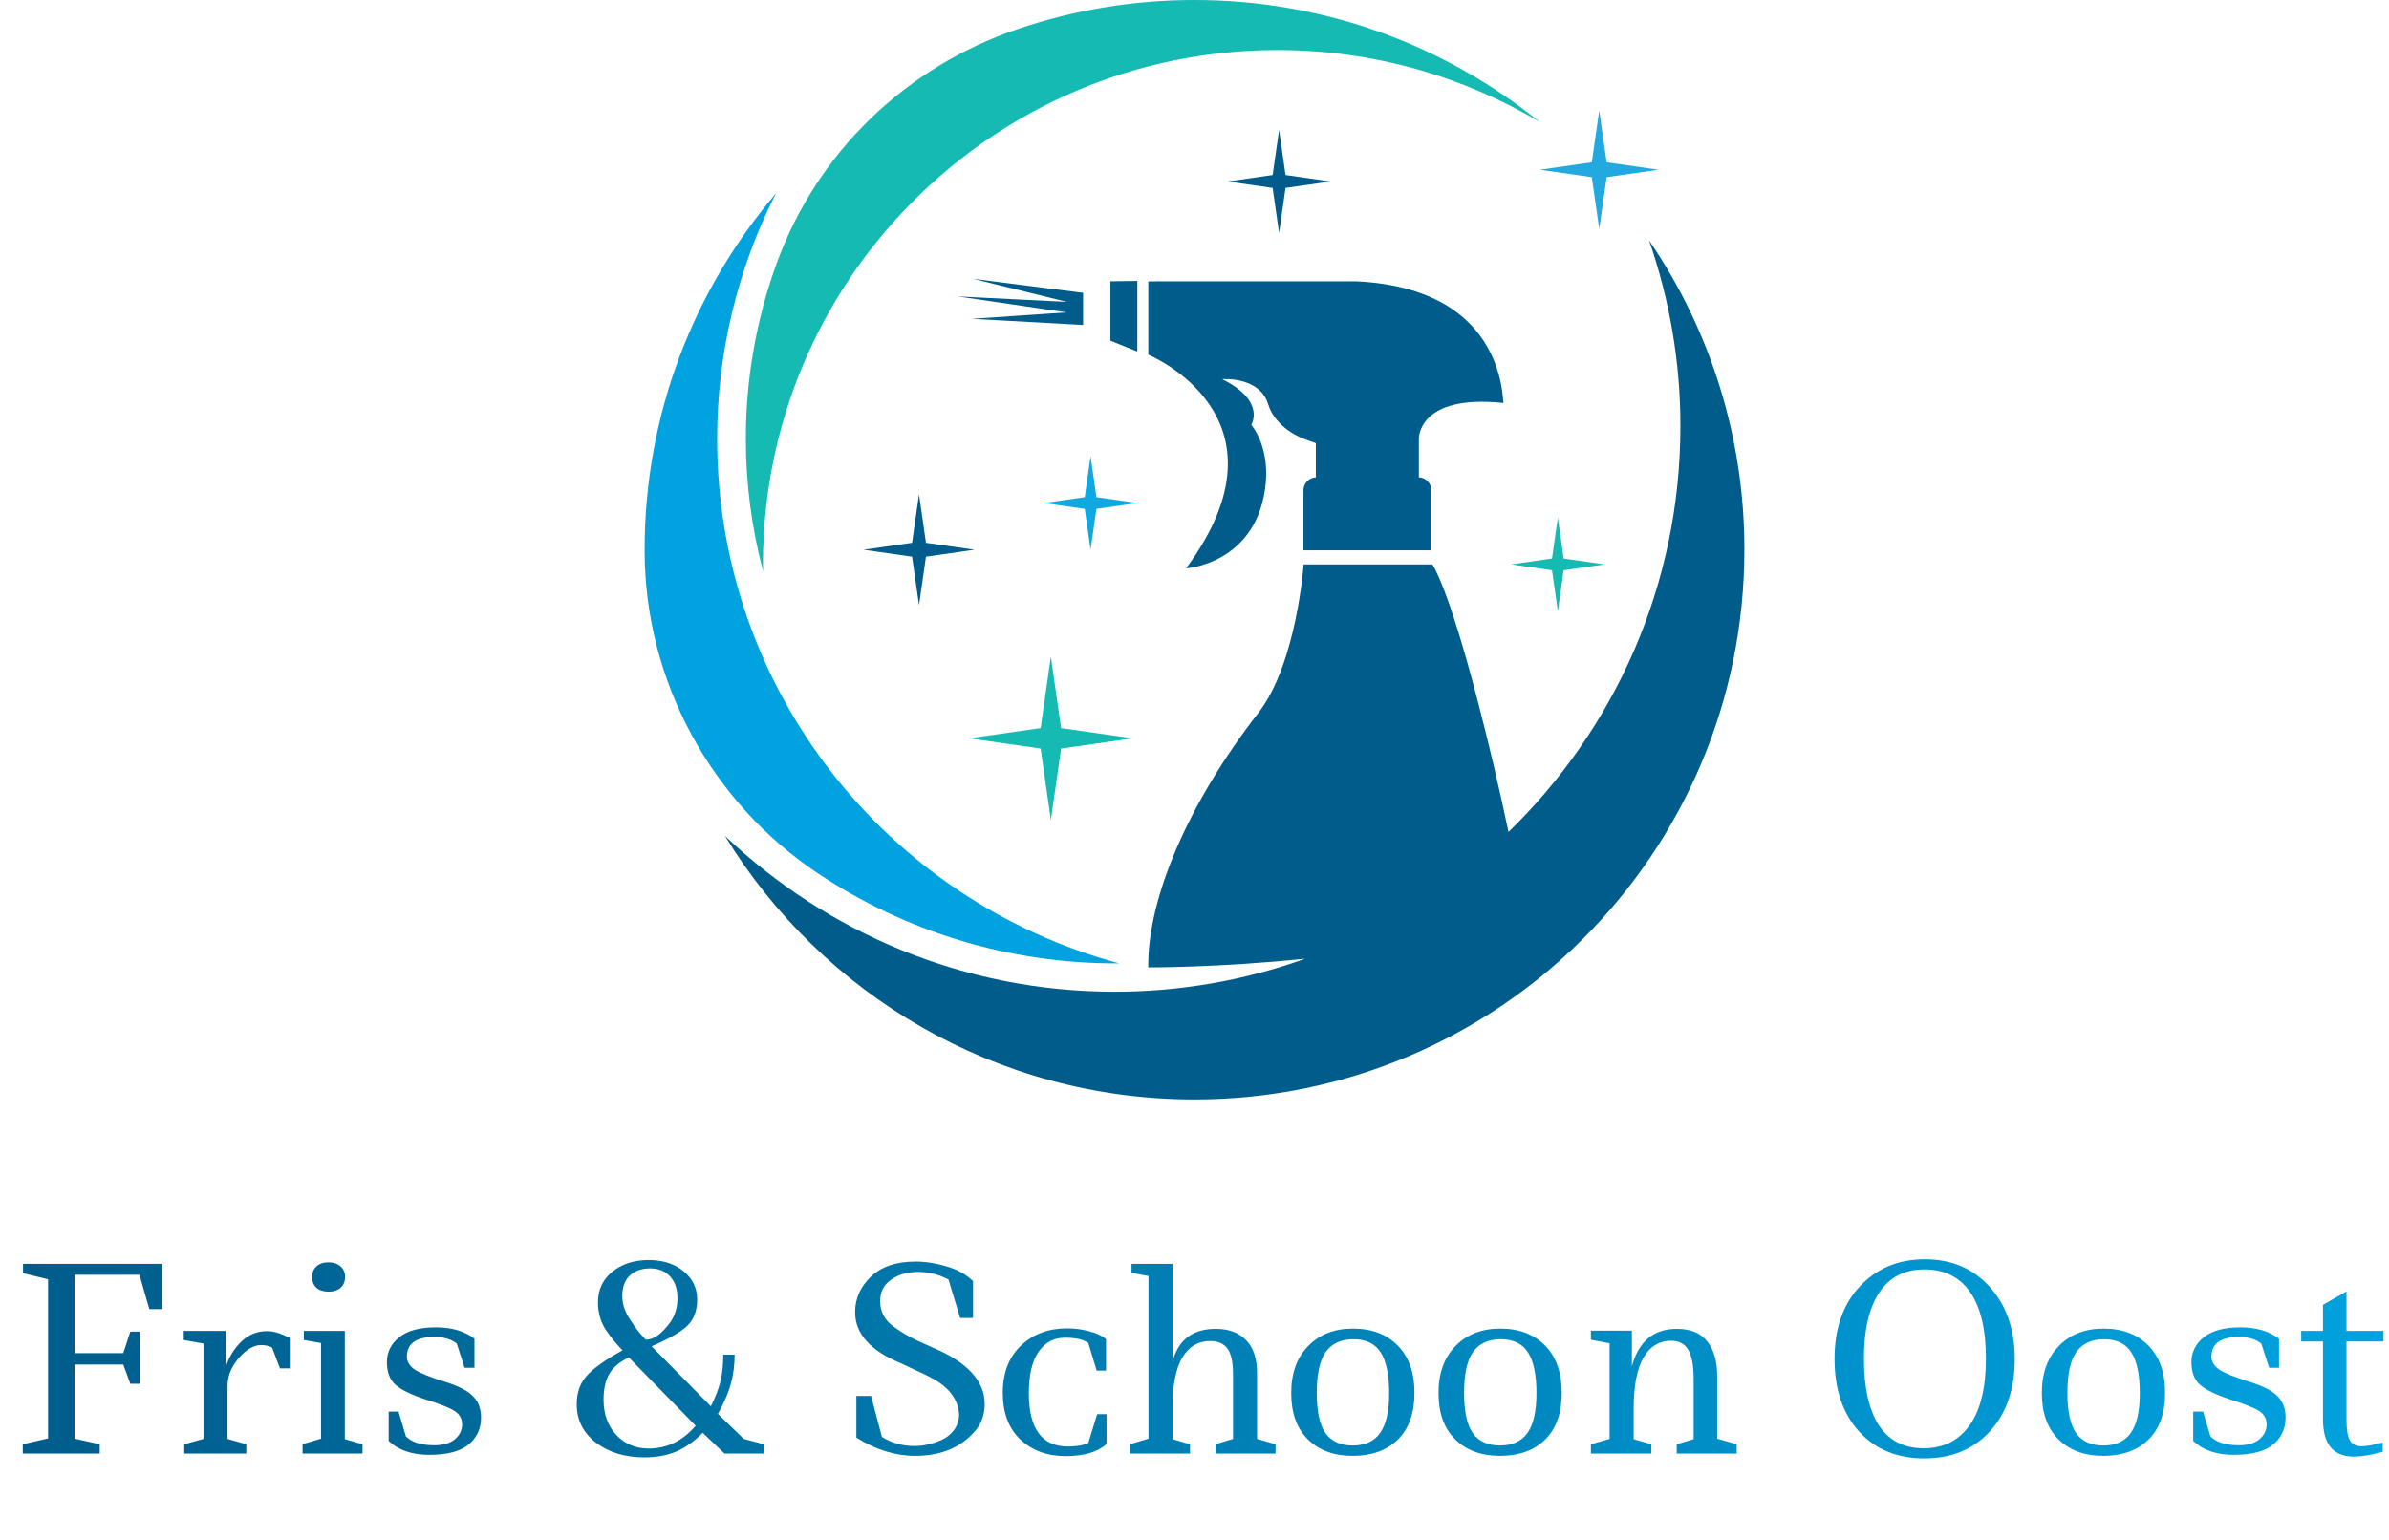 <svg xmlns="http://www.w3.org/2000/svg" width="290" height="187" viewBox="0 0 290 187" fill="none"><path d="M92.632 69.363C92.629 69.084 92.612 68.809 92.612 68.53C92.612 34.038 120.572 6.077 155.065 6.077C166.696 6.077 177.578 9.268 186.903 14.804C175.446 5.551 160.873 3.4897e-05 145 3.4897e-05C137.725 -0.007 130.498 1.176 123.606 3.503C109.981 8.11 99.19 18.465 94.276 31.982C91.795 38.816 90.529 46.032 90.537 53.302C90.537 58.856 91.272 64.237 92.632 69.363Z" fill="#15BAB2"></path><path d="M87.056 53.303C87.046 42.943 89.489 32.727 94.185 23.493C84.252 35.142 78.25 50.241 78.25 66.751V66.991C78.306 82.694 86.306 97.437 99.391 106.12C109.832 113.048 122.378 117.054 135.868 116.978C107.758 109.439 87.056 83.794 87.056 53.303Z" fill="#00A2DF"></path><path d="M195.031 21.51L201.329 20.608L195.031 19.707L194.13 13.409L193.228 19.707L186.93 20.608L193.228 21.51L194.13 27.808L195.031 21.51Z" fill="url(#paint0_linear_59_182)"></path><path d="M128.806 90.892L137.485 89.65L128.806 88.409L127.563 79.73L126.321 88.409L117.642 89.65L126.321 90.892L127.563 99.572L128.806 90.892Z" fill="#15BAB2"></path><path d="M112.402 67.593L118.292 66.75L112.402 65.908L111.559 60.019L110.716 65.908L104.827 66.75L110.716 67.593L111.559 73.483L112.402 67.593Z" fill="#005C8A"></path><path d="M133.096 61.788L138.059 61.078L133.096 60.368L132.385 55.406L131.677 60.368L126.714 61.078L131.677 61.788L132.385 66.75L133.096 61.788Z" fill="#0FA8E0"></path><path d="M189.815 69.24L194.776 68.531L189.815 67.82L189.105 62.858L188.395 67.82L183.433 68.531L188.395 69.24L189.105 74.202L189.815 69.24Z" fill="#15BAB2"></path><path d="M156.051 22.817L161.522 22.035L156.051 21.251L155.268 15.78L154.486 21.251L149.015 22.035L154.486 22.817L155.268 28.288L156.051 22.817ZM200.174 29.18C202.699 36.433 203.987 44.059 203.984 51.739C203.984 71.077 195.978 88.539 183.114 101.02C181.986 95.641 180.729 90.289 179.343 84.971C175.73 71.057 173.874 68.53 173.874 68.53H158.249C158.249 68.53 157.409 80.546 152.759 86.552C144.196 97.571 139.273 109.143 139.389 117.46L139.386 117.461C139.386 117.461 147.952 117.503 158.453 116.407C151.026 119.067 143.195 120.423 135.305 120.418C116.967 120.418 100.321 113.216 88.003 101.503C99.728 120.691 120.867 133.5 145 133.5C181.866 133.5 211.75 103.615 211.75 66.75C211.77 53.346 207.734 40.249 200.174 29.18ZM143.978 69.008C143.978 69.008 152.124 68.53 153.537 59.59C154.365 54.354 151.889 51.582 151.889 51.582C151.889 51.582 153.735 48.713 148.363 46.041C148.363 46.041 152.897 45.666 153.938 49.074C154.559 51.124 156.493 52.64 158.515 53.377L159.728 53.811V57.956H159.815C158.933 57.956 158.227 58.663 158.227 59.544V66.822H173.751V59.544C173.751 58.692 173.085 57.999 172.234 57.956V53.294C172.234 53.294 172.051 47.831 182.503 48.929C182.488 48.699 182.46 48.439 182.43 48.164C182.271 46.547 181.809 44.337 180.567 42.157C178.415 38.344 173.924 34.604 164.609 34.156H141.012C140.147 34.156 139.597 34.17 139.438 34.17H139.395V43.069C139.395 43.069 157.634 50.549 143.978 69.008ZM138.059 34.112L134.794 34.156V41.367L138.059 42.681V34.112ZM129.481 37.931L117.967 38.71L131.479 39.459V35.556L118.116 33.851L129.527 36.656L116.289 35.993L129.481 37.931Z" fill="#005C8A"></path><path d="M16.959 168.021H15.822L14.962 165.686H9.063V174.688L12.105 175.364V176.5H2.765V175.364L5.837 174.657V155.332L2.796 154.595V153.458H19.724V158.958H18.127L16.928 154.779H9.063V164.303H14.962L15.822 161.692H16.959V168.021ZM22.305 161.6H27.405V165.962C27.815 164.734 28.45 163.709 29.31 162.89C30.171 162.05 31.215 161.631 32.444 161.631C33.202 161.631 34.113 161.907 35.178 162.46V166.147H33.98L33.028 163.628C32.639 163.423 32.198 163.32 31.707 163.32C30.805 163.32 29.894 163.853 28.972 164.918C28.071 165.962 27.62 167.089 27.62 168.297V174.719L29.894 175.364V176.5H22.367V175.364L24.702 174.719V163.136L22.305 162.706V161.6ZM36.88 161.6H41.857V174.749L44.007 175.364V176.5H36.726V175.364L38.969 174.688V163.075L36.88 162.706V161.6ZM37.894 155.056C37.894 154.503 38.068 154.073 38.416 153.765C38.785 153.438 39.266 153.274 39.86 153.274C40.474 153.274 40.966 153.438 41.334 153.765C41.703 154.073 41.888 154.503 41.888 155.056C41.888 155.588 41.713 156.018 41.365 156.346C41.017 156.674 40.526 156.838 39.891 156.838C39.276 156.838 38.785 156.684 38.416 156.377C38.068 156.049 37.894 155.609 37.894 155.056ZM58.394 172.107C58.394 173.479 57.882 174.585 56.858 175.425C55.834 176.244 54.257 176.654 52.127 176.654C50.017 176.654 48.368 176.091 47.18 174.964V171.4H48.378L49.269 174.411C49.986 175.128 51.133 175.487 52.71 175.487C53.816 175.487 54.656 175.241 55.23 174.749C55.803 174.258 56.09 173.664 56.09 172.967C56.09 172.271 55.793 171.728 55.199 171.339C54.605 170.95 53.427 170.479 51.666 169.926C49.925 169.352 48.706 168.758 48.01 168.144C47.313 167.529 46.965 166.618 46.965 165.409C46.965 164.181 47.467 163.167 48.47 162.368C49.474 161.569 50.949 161.17 52.895 161.17C54.84 161.17 56.407 161.631 57.595 162.552V166.085H56.397L55.445 163.136C54.769 162.603 53.867 162.337 52.741 162.337C50.508 162.337 49.392 163.136 49.392 164.734C49.392 165.328 49.71 165.85 50.345 166.3C51 166.731 52.188 167.212 53.908 167.744C55.629 168.277 56.807 168.881 57.442 169.557C58.077 170.212 58.394 171.063 58.394 172.107ZM78.21 176.961C75.875 176.961 73.919 176.367 72.342 175.179C70.785 173.971 70.007 172.414 70.007 170.509C70.007 169.117 70.406 167.97 71.205 167.069C72.024 166.147 73.478 165.112 75.567 163.965C74.421 162.757 73.632 161.733 73.202 160.893C72.792 160.053 72.587 159.132 72.587 158.128C72.587 156.592 73.171 155.353 74.339 154.411C75.506 153.468 76.971 152.997 78.732 152.997C80.493 152.997 81.917 153.458 83.002 154.38C84.088 155.281 84.631 156.418 84.631 157.79C84.631 159.142 84.231 160.207 83.433 160.985C82.634 161.743 81.19 162.573 79.101 163.474L86.29 170.755C86.863 169.608 87.252 168.594 87.457 167.714C87.683 166.812 87.795 165.737 87.795 164.488H89.178C89.178 165.696 89.034 166.843 88.748 167.929C88.461 169.014 87.928 170.264 87.15 171.677L90.284 174.719L92.711 175.364V176.5H87.949L85.307 173.981C84.242 175.046 83.146 175.814 82.019 176.285C80.913 176.736 79.643 176.961 78.21 176.961ZM73.263 169.926C73.263 171.687 73.775 173.121 74.799 174.227C75.844 175.333 77.155 175.886 78.732 175.886C80.965 175.886 82.869 174.964 84.446 173.121L76.336 164.826C75.209 165.358 74.41 166.034 73.939 166.853C73.489 167.673 73.263 168.697 73.263 169.926ZM81.405 160.494C81.958 159.695 82.234 158.743 82.234 157.637C82.234 156.51 81.937 155.629 81.343 154.994C80.749 154.339 79.94 154.011 78.916 154.011C77.913 154.011 77.093 154.298 76.458 154.871C75.844 155.445 75.537 156.285 75.537 157.391C75.537 158.476 75.957 159.572 76.796 160.678C76.837 160.801 77.104 161.17 77.595 161.784C78.107 162.378 78.374 162.675 78.394 162.675C79.357 162.675 80.36 161.948 81.405 160.494ZM111.082 176.777C108.706 176.777 106.33 176.04 103.954 174.565V169.496H105.736L107.057 174.473C108.225 175.21 109.536 175.579 110.99 175.579C112.076 175.579 113.182 175.333 114.308 174.841C114.902 174.575 115.394 174.186 115.783 173.674C116.172 173.162 116.387 172.558 116.428 171.861C116.367 170.223 115.517 168.861 113.878 167.775C113.263 167.386 112.434 166.956 111.389 166.485C110.345 165.993 109.669 165.676 109.362 165.532C105.654 164.017 103.801 161.948 103.801 159.326C103.801 157.688 104.436 156.254 105.706 155.025C106.975 153.796 108.788 153.182 111.144 153.182C112.352 153.182 113.601 153.376 114.892 153.765C116.182 154.134 117.257 154.728 118.118 155.547V160.033H116.551L115.138 155.363C113.991 154.749 112.762 154.441 111.451 154.441C110.14 154.441 109.044 154.759 108.163 155.394C107.283 156.008 106.842 156.868 106.842 157.974C106.842 159.265 107.385 160.299 108.471 161.078C109.392 161.753 110.365 162.327 111.389 162.798C112.413 163.249 113.048 163.535 113.294 163.658C117.452 165.42 119.531 167.693 119.531 170.479C119.531 171.872 119.06 173.06 118.118 174.043C116.397 175.866 114.052 176.777 111.082 176.777ZM134.325 171.708V175.333C133.26 176.316 131.601 176.808 129.347 176.808C127.115 176.808 125.282 176.132 123.848 174.78C122.435 173.428 121.728 171.544 121.728 169.127C121.728 166.71 122.455 164.805 123.91 163.412C125.384 161.999 127.258 161.293 129.532 161.293C130.474 161.293 131.385 161.415 132.266 161.661C133.147 161.887 133.813 162.204 134.263 162.614V166.423H133.126L132.113 163.075C131.539 162.644 130.587 162.429 129.255 162.429C127.924 162.429 126.859 163.003 126.06 164.15C125.282 165.297 124.893 166.966 124.893 169.158C124.893 173.479 126.47 175.64 129.624 175.64C130.669 175.64 131.498 175.497 132.113 175.21L133.188 171.708H134.325ZM137.357 153.458H142.334V165.348C143.03 162.685 144.782 161.354 147.588 161.354C149.165 161.354 150.394 161.815 151.274 162.737C152.155 163.638 152.595 164.979 152.595 166.761V174.719L154.838 175.364V176.5H147.557V175.364L149.677 174.719V166.823C149.677 165.389 149.451 164.365 149.001 163.75C148.55 163.136 147.854 162.829 146.912 162.829C145.458 162.829 144.331 163.494 143.532 164.826C142.733 166.157 142.334 168.185 142.334 170.909V174.749L144.454 175.364V176.5H137.173V175.364L139.415 174.688V154.933L137.357 154.564V153.458ZM168.629 169.158C168.629 166.946 168.291 165.307 167.615 164.242C166.94 163.156 165.834 162.614 164.297 162.614C162.782 162.614 161.655 163.136 160.918 164.181C160.201 165.205 159.843 166.853 159.843 169.127C159.843 171.4 160.201 173.039 160.918 174.043C161.635 175.026 162.731 175.517 164.205 175.517C165.7 175.517 166.806 175.016 167.523 174.012C168.261 172.988 168.629 171.37 168.629 169.158ZM156.74 169.158C156.74 166.741 157.426 164.836 158.798 163.443C160.17 162.03 161.983 161.323 164.236 161.323C166.509 161.323 168.322 162.009 169.674 163.382C171.026 164.754 171.702 166.669 171.702 169.127C171.702 171.585 171.026 173.479 169.674 174.811C168.322 176.122 166.499 176.777 164.205 176.777C161.932 176.777 160.119 176.111 158.767 174.78C157.415 173.449 156.74 171.575 156.74 169.158ZM186.511 169.158C186.511 166.946 186.173 165.307 185.497 164.242C184.821 163.156 183.715 162.614 182.179 162.614C180.664 162.614 179.537 163.136 178.8 164.181C178.083 165.205 177.724 166.853 177.724 169.127C177.724 171.4 178.083 173.039 178.8 174.043C179.517 175.026 180.612 175.517 182.087 175.517C183.582 175.517 184.688 175.016 185.405 174.012C186.142 172.988 186.511 171.37 186.511 169.158ZM174.621 169.158C174.621 166.741 175.307 164.836 176.68 163.443C178.052 162.03 179.865 161.323 182.118 161.323C184.391 161.323 186.204 162.009 187.556 163.382C188.908 164.754 189.583 166.669 189.583 169.127C189.583 171.585 188.908 173.479 187.556 174.811C186.204 176.122 184.381 176.777 182.087 176.777C179.814 176.777 178.001 176.111 176.649 174.78C175.297 173.449 174.621 171.575 174.621 169.158ZM193.118 161.569H198.095V165.901C198.914 162.87 200.737 161.354 203.563 161.354C205.222 161.354 206.451 161.866 207.25 162.89C208.049 163.894 208.448 165.287 208.448 167.069V174.688L210.814 175.364V176.5H203.533V175.364L205.591 174.749V167.437C205.591 165.778 205.366 164.59 204.915 163.873C204.485 163.156 203.799 162.798 202.857 162.798C201.403 162.798 200.276 163.494 199.477 164.887C198.699 166.259 198.31 168.328 198.31 171.093V174.749L200.46 175.364V176.5H193.118V175.364L195.391 174.719V163.105L193.118 162.675V161.569ZM241.068 164.979C241.068 161.395 240.423 158.691 239.132 156.868C237.862 155.046 236.019 154.134 233.602 154.134C231.206 154.134 229.383 155.066 228.133 156.93C226.884 158.794 226.259 161.477 226.259 164.979C226.259 168.482 226.864 171.175 228.072 173.06C229.301 174.923 231.114 175.855 233.51 175.855C235.906 175.855 237.76 174.934 239.071 173.09C240.402 171.247 241.068 168.543 241.068 164.979ZM222.695 165.01C222.695 161.303 223.72 158.364 225.768 156.193C227.816 154.001 230.448 152.905 233.664 152.905C236.9 152.905 239.521 154.021 241.529 156.254C243.556 158.487 244.57 161.415 244.57 165.041C244.57 168.666 243.567 171.585 241.559 173.797C239.552 175.988 236.9 177.084 233.602 177.084C230.305 177.084 227.662 175.999 225.676 173.828C223.689 171.636 222.695 168.697 222.695 165.01ZM259.748 169.158C259.748 166.946 259.411 165.307 258.735 164.242C258.059 163.156 256.953 162.614 255.417 162.614C253.901 162.614 252.774 163.136 252.037 164.181C251.32 165.205 250.962 166.853 250.962 169.127C250.962 171.4 251.32 173.039 252.037 174.043C252.754 175.026 253.85 175.517 255.324 175.517C256.82 175.517 257.926 175.016 258.642 174.012C259.38 172.988 259.748 171.37 259.748 169.158ZM247.859 169.158C247.859 166.741 248.545 164.836 249.917 163.443C251.289 162.03 253.102 161.323 255.355 161.323C257.629 161.323 259.441 162.009 260.793 163.382C262.145 164.754 262.821 166.669 262.821 169.127C262.821 171.585 262.145 173.479 260.793 174.811C259.441 176.122 257.618 176.777 255.324 176.777C253.051 176.777 251.238 176.111 249.886 174.78C248.535 173.449 247.859 171.575 247.859 169.158ZM277.446 172.107C277.446 173.479 276.934 174.585 275.91 175.425C274.886 176.244 273.309 176.654 271.178 176.654C269.069 176.654 267.42 176.091 266.232 174.964V171.4H267.43L268.321 174.411C269.038 175.128 270.185 175.487 271.762 175.487C272.868 175.487 273.708 175.241 274.281 174.749C274.855 174.258 275.142 173.664 275.142 172.967C275.142 172.271 274.845 171.728 274.251 171.339C273.657 170.95 272.479 170.479 270.718 169.926C268.977 169.352 267.758 168.758 267.061 168.144C266.365 167.529 266.017 166.618 266.017 165.409C266.017 164.181 266.519 163.167 267.522 162.368C268.526 161.569 270.001 161.17 271.946 161.17C273.892 161.17 275.459 161.631 276.647 162.552V166.085H275.449L274.496 163.136C273.821 162.603 272.919 162.337 271.793 162.337C269.56 162.337 268.444 163.136 268.444 164.734C268.444 165.328 268.762 165.85 269.396 166.3C270.052 166.731 271.24 167.212 272.96 167.744C274.681 168.277 275.859 168.881 276.493 169.557C277.128 170.212 277.446 171.063 277.446 172.107ZM284.842 161.6H289.327V162.89H284.842V172.414C284.842 173.623 284.985 174.463 285.272 174.934C285.559 175.384 286.019 175.61 286.654 175.61C287.289 175.61 288.15 175.456 289.235 175.149V176.285C287.801 176.675 286.634 176.869 285.733 176.869C283.234 176.869 281.985 175.364 281.985 172.353V162.89H279.342V161.6H281.985V158.435L284.842 156.807V161.6Z" fill="url(#paint1_linear_59_182)"></path><defs><linearGradient id="paint0_linear_59_182" x1="64.842" y1="108.681" x2="64.842" y2="12664.6" gradientUnits="userSpaceOnUse"><stop stop-color="#22A9E0"></stop><stop offset="1" stop-color="#007FBD"></stop></linearGradient><linearGradient id="paint1_linear_59_182" x1="0" y1="165" x2="290" y2="165" gradientUnits="userSpaceOnUse"><stop stop-color="#005C8A"></stop><stop offset="1" stop-color="#00A2DF"></stop></linearGradient></defs></svg>